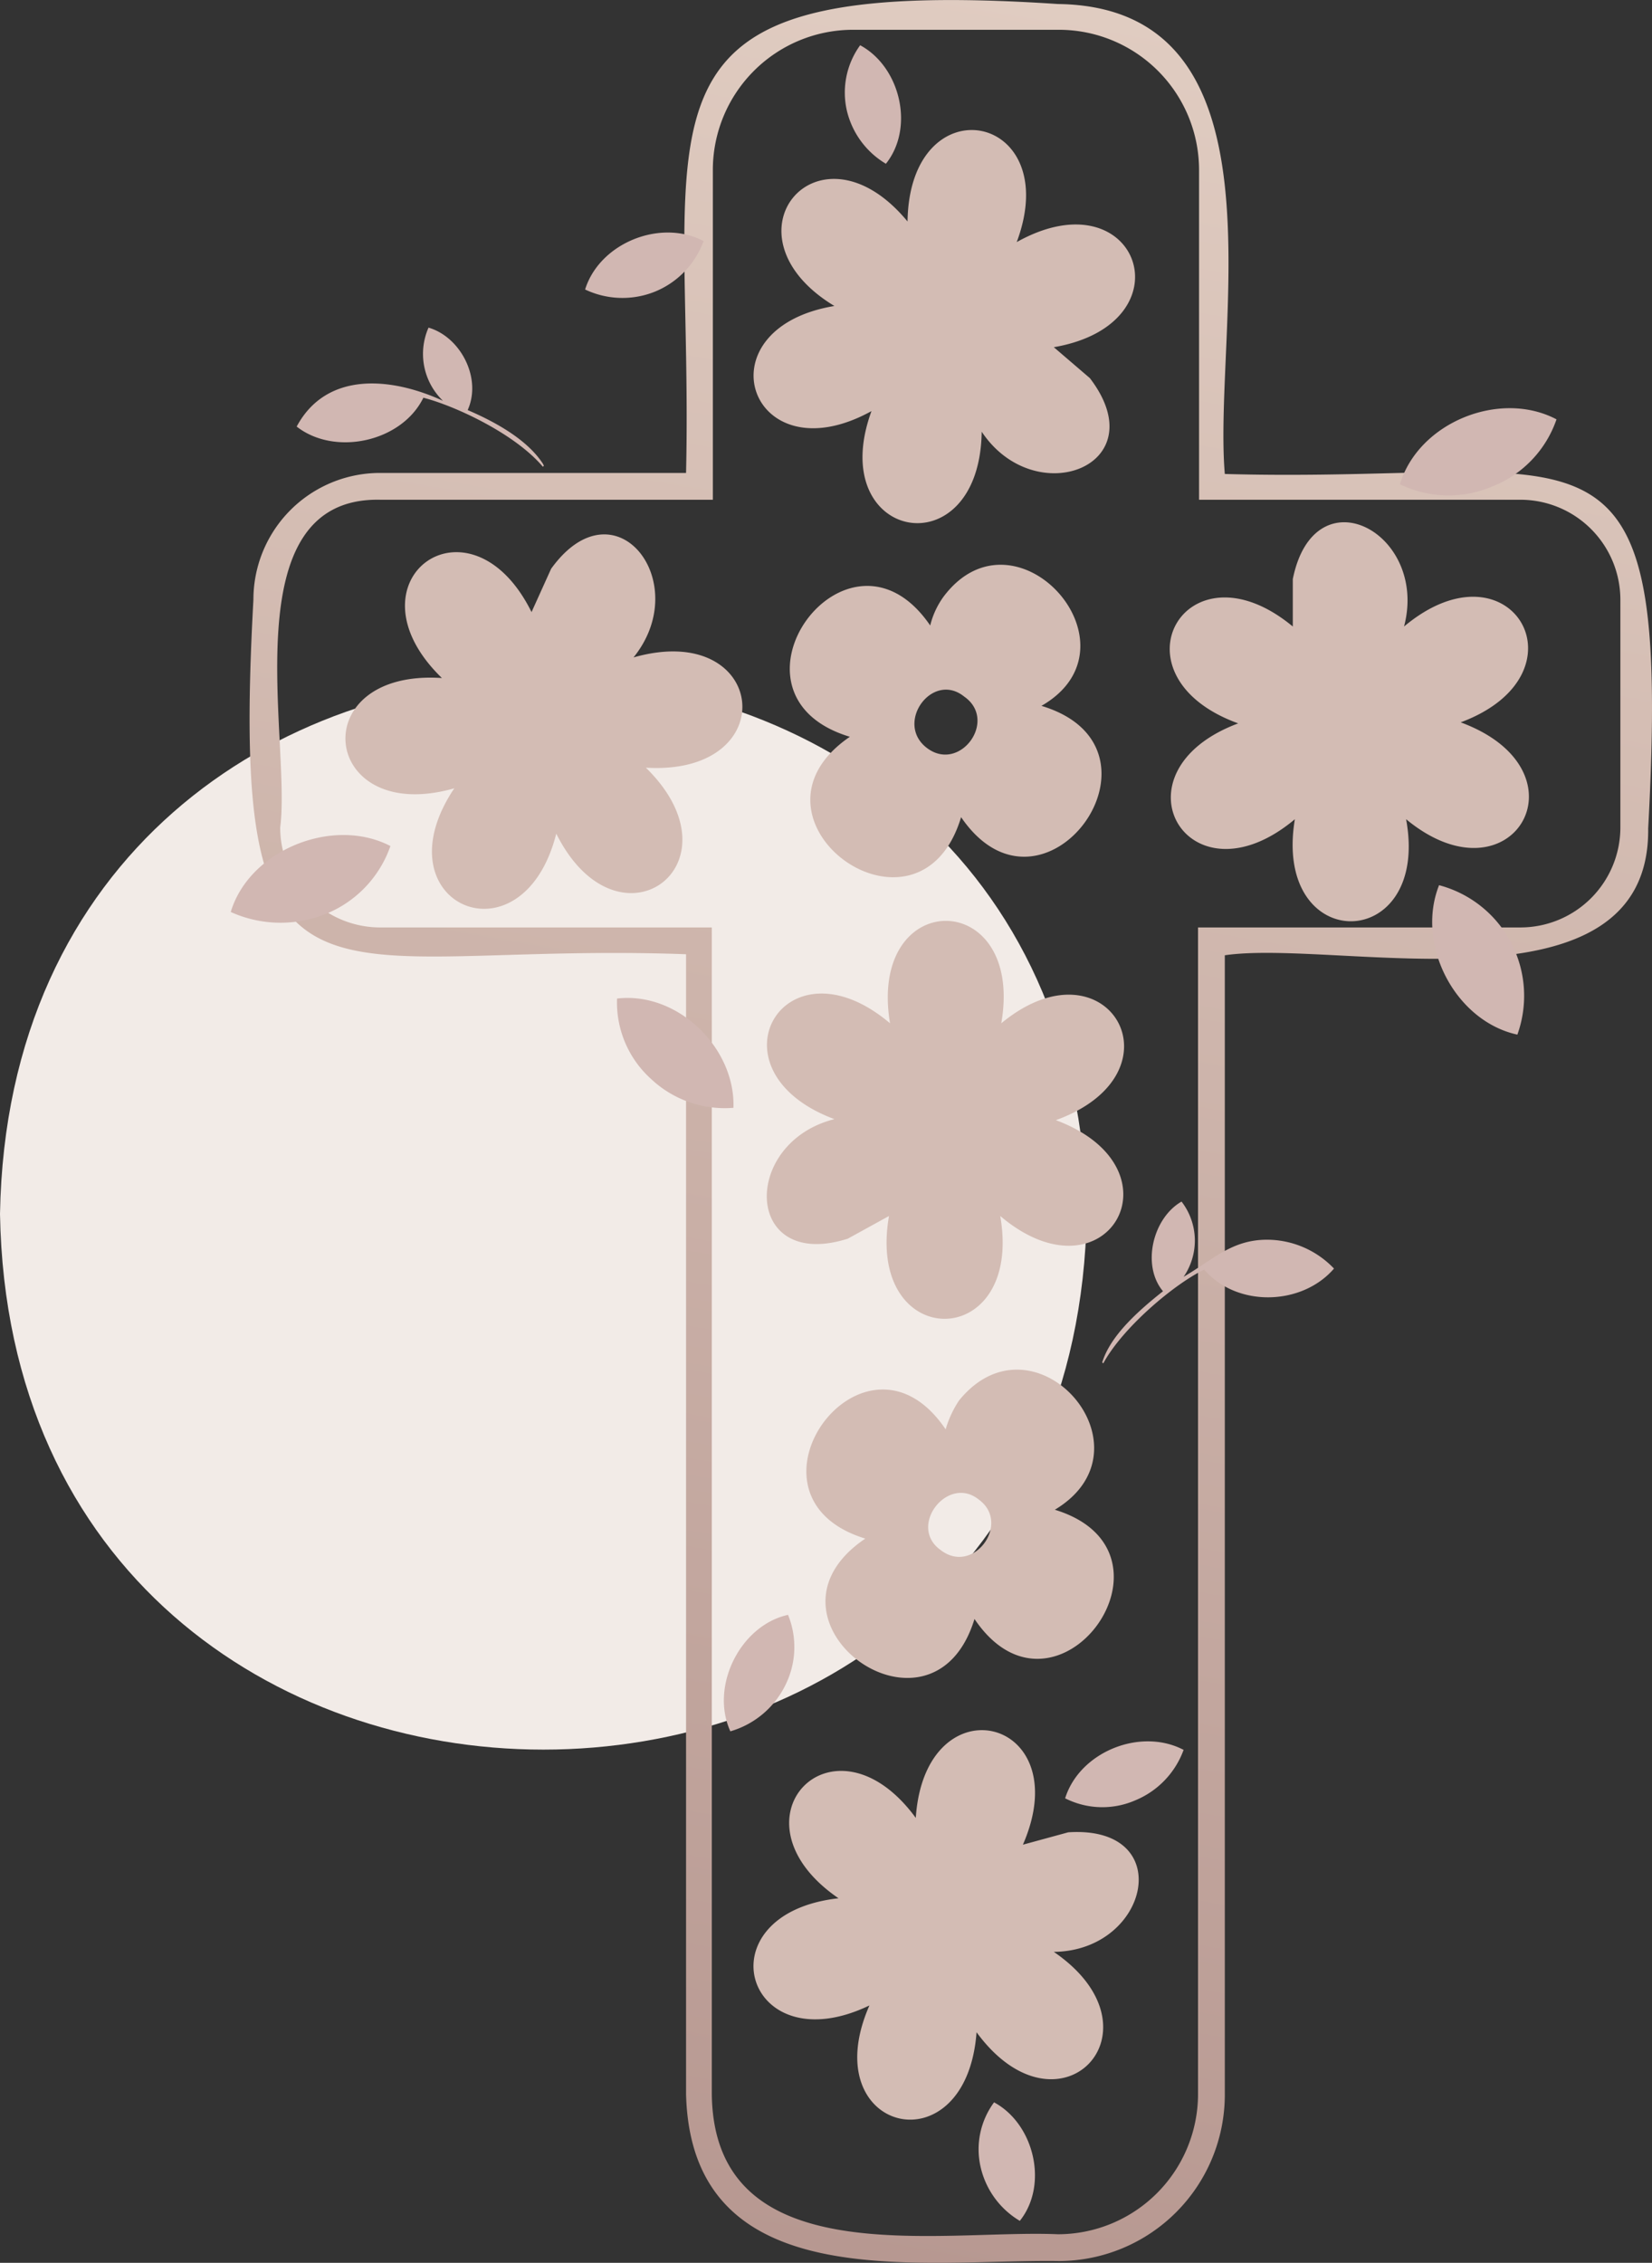 <svg xmlns="http://www.w3.org/2000/svg" data-name="Layer 1" viewBox="0 0 160.37 219.56">
  <rect x="0" y="0" width="160.37" height="219.56" fill="#333333" stroke="none"/>
  <defs>
    <linearGradient id="a" x1="66.56" x2="104.56" y1="763.52" y2="547.62" data-name="Безымянный градиент" gradientTransform="translate(0 -547.2)" gradientUnits="userSpaceOnUse">
      <stop offset="0" stop-color="#b79891"/>
      <stop offset="1" stop-color="#e0ccc1"/>
    </linearGradient>
  </defs>
  <path fill="#f2ebe7" d="M105.5 117.79c-1.2 69.3-104.3 69.3-105.5 0 1.2-69.3 104.3-69.3 105.5 0Z"/>
  <path fill="url(#a)" d="M102.9 219.4c-13.5-.2-35.7 3.6-36.2-16.2V92.6c-35.7-1.3-44.4 9.1-42-34.4A12.29 12.29 0 0 1 37 45.9h29.7c.8-35.1-7.6-48.4 36.1-45.5 22.8.3 15 31.5 16.2 45.6 35.6 1 43.4-8.2 41.1 34.4.2 18.6-30.1 10.7-41.1 12.3v110.6a16.15 16.15 0 0 1-16.1 16.1ZM37 48.5c-14.5-.3-8.6 23.4-9.7 31.8A9.71 9.71 0 0 0 37 90h32.2v113.2c.2 17.6 22.2 13.1 33.6 13.6a13.61 13.61 0 0 0 13.6-13.6V90h31.3a9.71 9.71 0 0 0 9.7-9.7V58.2a9.71 9.71 0 0 0-9.7-9.7h-31.2v-32a13.61 13.61 0 0 0-13.6-13.6h-20a13.61 13.61 0 0 0-13.6 13.6v32Z" transform="translate(-.1 -.01)"/>
  <path fill="#d3bcb4" d="M93.1 135.89a10.17 10.17 0 0 0-1.3 2.8c-7.9-11.7-21.2 6.5-7.8 10.6-11.7 7.9 6.5 21.2 10.6 7.8 7.9 11.7 21.2-6.5 7.8-10.6 10-6-2-19.6-9.3-10.6Zm1.9 9.6c3.2 2.3-.5 7.4-3.7 4.9-3.2-2.3.7-7.3 3.7-4.9Zm-3.4-87.6a8.05 8.05 0 0 0-1.3 2.8c-8-11.7-21.4 6.7-7.8 10.8-11.7 8 6.7 21.4 10.8 7.8 8 11.7 21.4-6.7 7.8-10.8 10.1-5.8-2.5-19.9-9.5-10.6Zm2 9.7c3.3 2.3-.4 7.4-3.6 5s.5-7.5 3.6-5Zm-40.1-12.4-1.9 4.2c-6-12.1-18.4-3-8.7 6.4-13.5-.9-11.8 14.4 1.2 10.7-7.5 11.2 6.6 17.4 9.9 4.4 6 12 18.3 3 8.7-6.4 13.5.8 11.8-14.4-1.2-10.7 5.9-7.3-1.8-17.2-8-8.6Zm72 1v4.6c-10.4-8.6-18 4.8-5.3 9.4-12.6 4.7-4.9 18 5.5 9.3-2.2 13.3 13.2 13.1 10.8 0 10.3 8.5 18-4.7 5.3-9.4 12.6-4.7 4.9-18-5.5-9.3 2.4-9.1-8.7-15-10.8-4.6Zm-19.7-19.5-3.5-3c13.3-2.3 8.2-16.8-3.6-10.2 4.7-12.6-10.4-15.5-10.6-2-8.6-10.4-18.5 1.3-7.1 8.2-13.2 2.2-8.2 16.7 3.6 10.2-4.6 12.6 10.5 15.5 10.7 2 5.2 7.8 17 3.3 10.5-5.2Zm-23.5 83.5 4-2.2c-2.3 13.3 13.1 13.3 10.8 0 10.3 8.7 18-4.6 5.4-9.3 12.7-4.6 5-17.9-5.3-9.4 2.3-13.2-13-13.3-10.8 0-10.3-8.7-18 4.6-5.4 9.3-9.1 2.3-8.8 14.8 1.3 11.6Zm21.4 57.6-4.4 1.2c5.4-12.4-9.5-16-10.4-2.6-8-10.9-18.6.2-7.5 7.8-13.4 1.5-9.1 16.2 3 10.4-5.4 12.3 9.4 16 10.4 2.6 8 10.9 18.6-.2 7.5-7.8 9.3-.1 12-12.3 1.4-11.6Z"/>
  <path fill="#d1b7b2" d="M63.6 28.29a8.4 8.4 0 0 0 4.7-4.9c-4.2-2.2-10.1.2-11.5 4.7a8.45 8.45 0 0 0 6.8.2Zm46.6 146.4a8.4 8.4 0 0 0 4.7-4.9c-4.2-2.2-10.1.2-11.5 4.7a8 8 0 0 0 6.8.2Zm34.7-127.5a10.75 10.75 0 0 0 6.2-6.5c-5.5-2.9-13.4.3-15.2 6.3a10.85 10.85 0 0 0 9 .2ZM31.6 88.69a11 11 0 0 0 6.3-6.6c-5.6-2.9-13.7.4-15.5 6.4a11.73 11.73 0 0 0 9.2.2ZM146.7 91.49a11.08 11.08 0 0 0-7-5.6c-2.3 5.8 1.6 13.2 7.6 14.5a11.12 11.12 0 0 0-.6-8.9ZM95.2 210.29a8.19 8.19 0 0 0 3.8 5.2c2.8-3.5 1.4-9.4-2.5-11.5a7.67 7.67 0 0 0-1.3 6.3ZM82.2 10.69a8.19 8.19 0 0 0 3.8 5.2c2.8-3.5 1.4-9.4-2.5-11.5a7.83 7.83 0 0 0-1.3 6.3ZM76.2 163.59a8.28 8.28 0 0 0 .3-6.9c-4.6 1-7.6 6.9-5.6 11.3a8.61 8.61 0 0 0 5.3-4.4ZM63.2 104.69a10.42 10.42 0 0 0 8 2.8c.2-5.8-5.4-11.3-11.3-10.6a10 10 0 0 0 3.3 7.8ZM52.7 44.99c-1.5-2.3-4.5-4-7.3-5.2 1.4-3.1-.7-7.1-3.8-8a6.32 6.32 0 0 0 1.4 7.1c-5-2.3-11.3-2.9-14.2 2.5 3.7 2.9 10.2 1.5 12.3-2.8 3.1.8 8.9 3.5 11.6 6.7l.1-.1Zm70.3 75.3c-3.4 0-5.2 1.9-8.1 3.6a6.2 6.2 0 0 0-.2-7.3c-2.8 1.6-3.9 6.2-1.8 8.7-2.4 1.9-5.1 4.3-5.9 6.9l.1.1c1.9-3.5 6.9-7.7 9.8-9.1 3.2 3.7 9.5 3.5 12.6-.1a9 9 0 0 0-6.5-2.8Z"/>
</svg>
